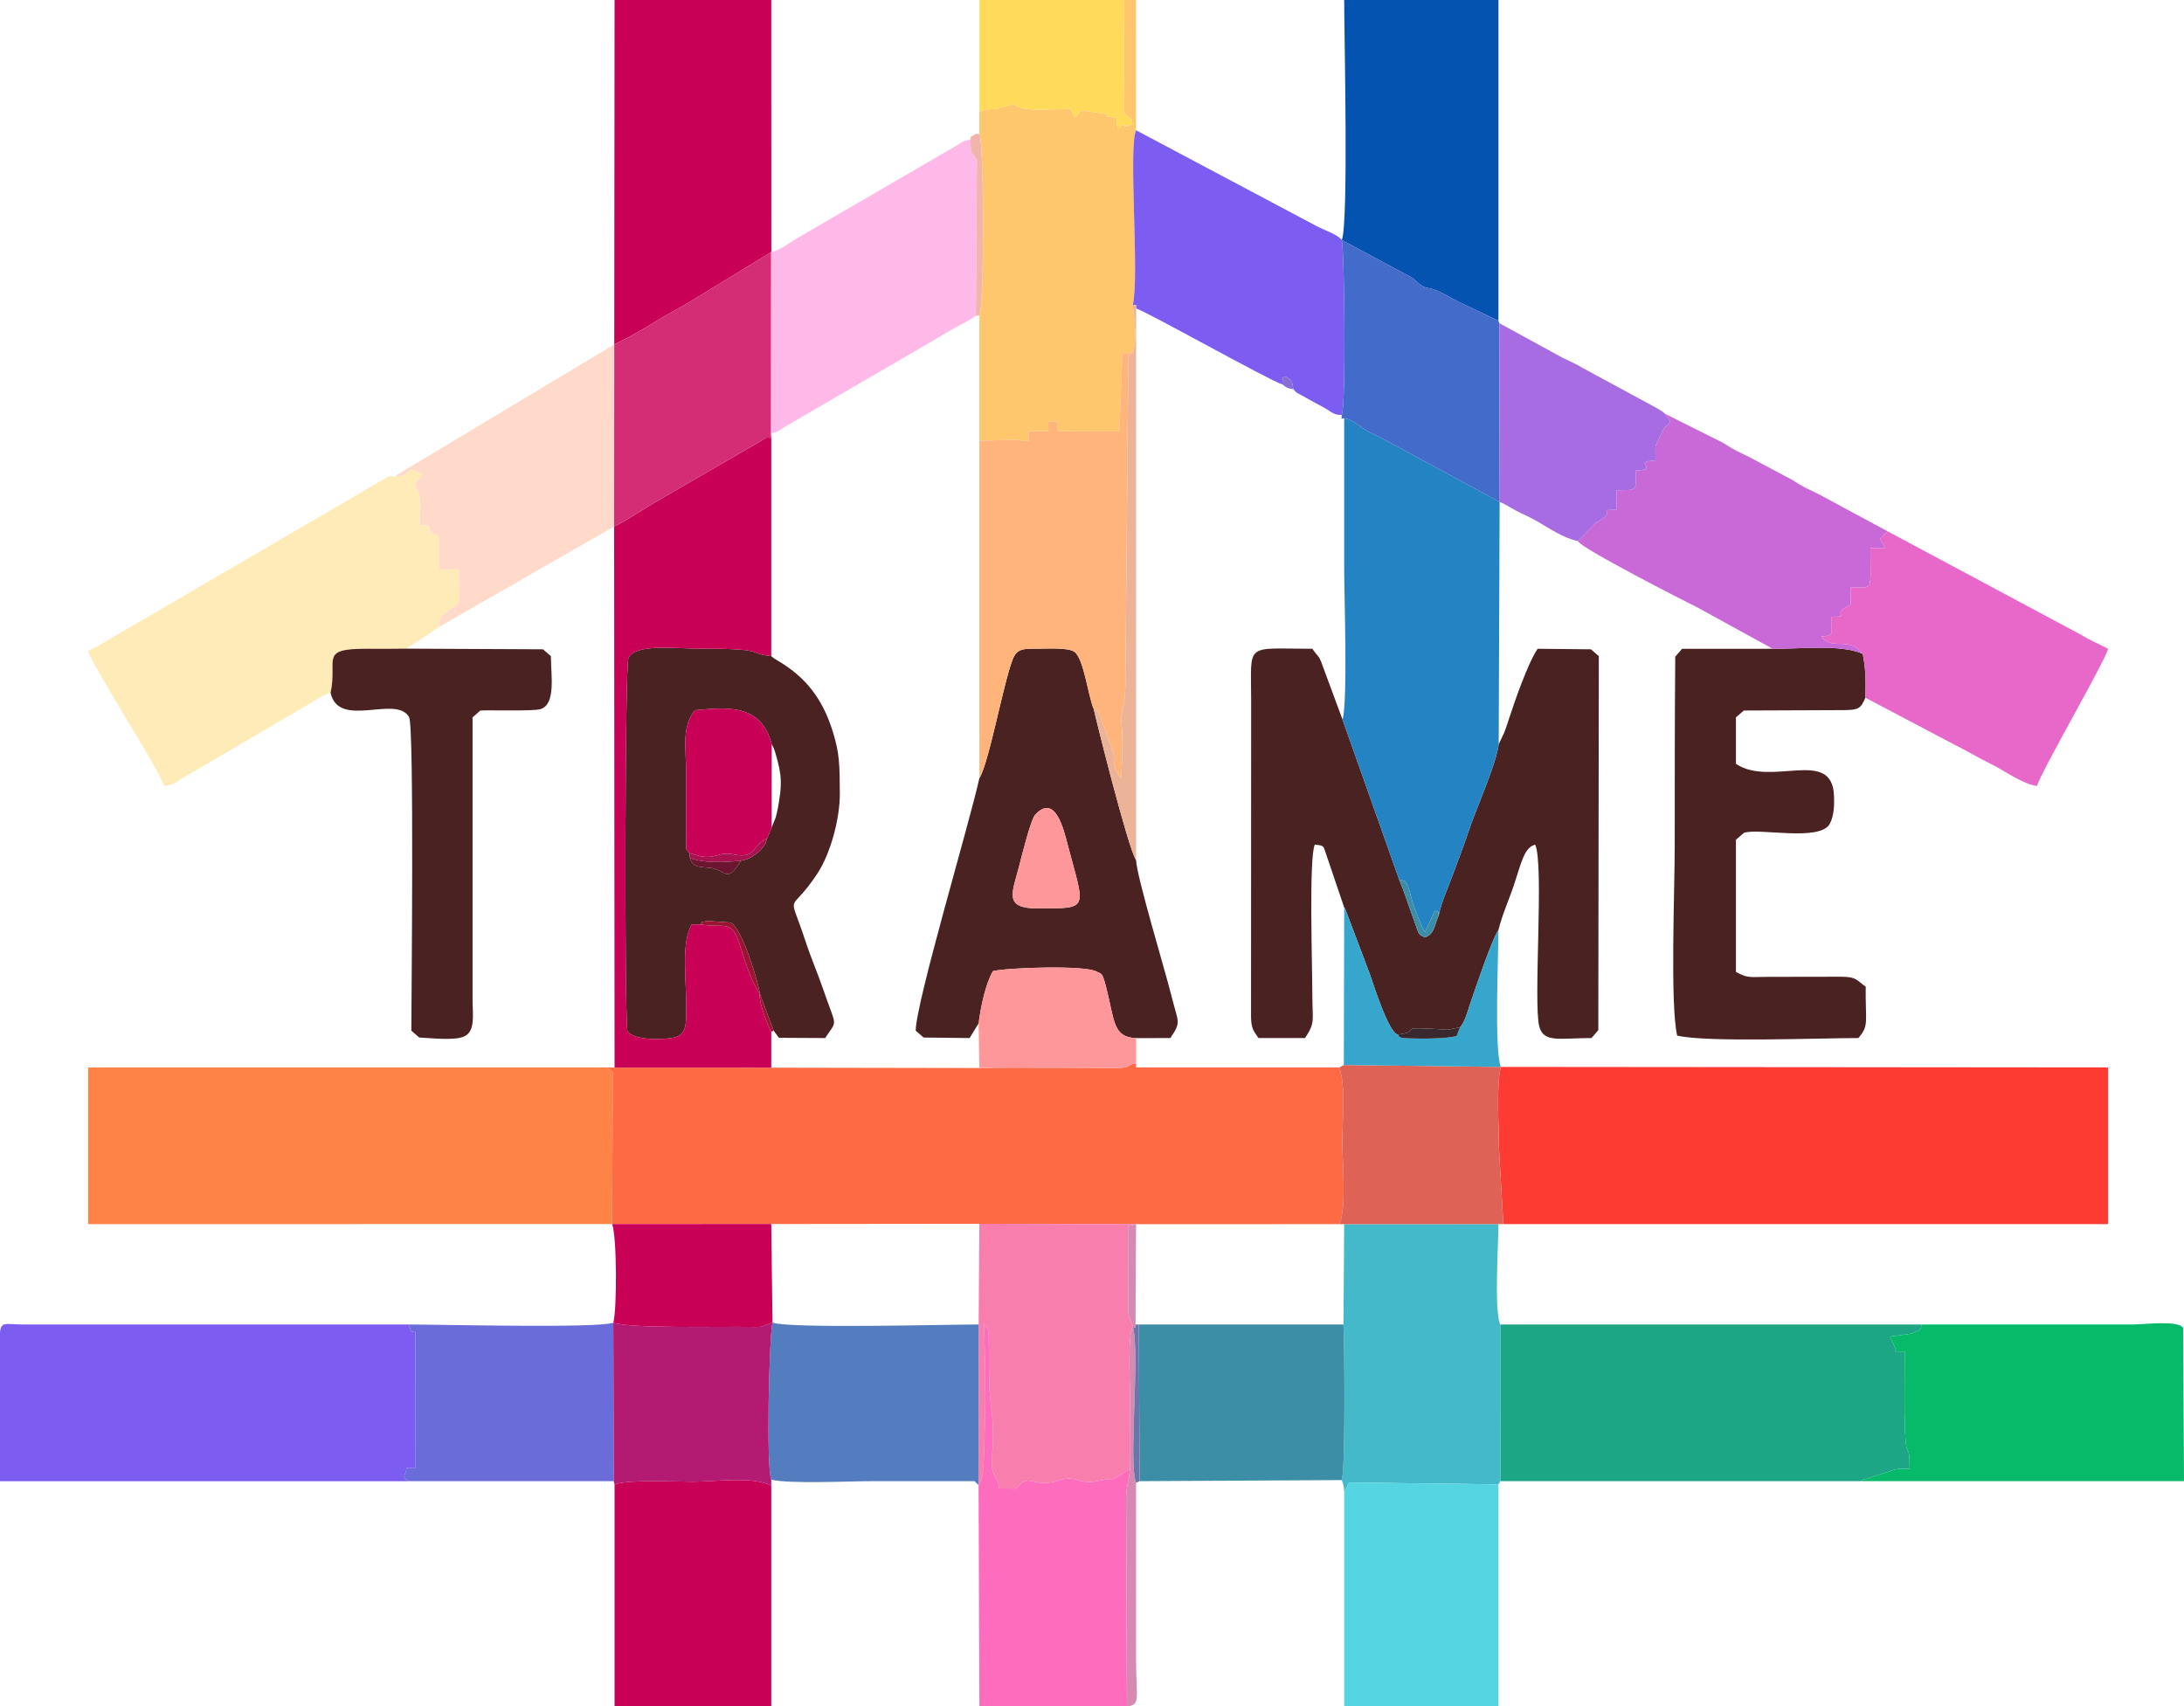 <svg xmlns="http://www.w3.org/2000/svg" xmlns:xlink="http://www.w3.org/1999/xlink" xmlns:xodm="http://www.corel.com/coreldraw/odm/2003" xml:space="preserve" width="892px" height="697px" style="shape-rendering:geometricPrecision; text-rendering:geometricPrecision; image-rendering:optimizeQuality; fill-rule:evenodd; clip-rule:evenodd" viewBox="0 0 5046 3942.9"> <defs> <style type="text/css"> .fil11 {fill:#0553B1} .fil10 {fill:#06BA6A} .fil5 {fill:#1DA686} .fil6 {fill:#2383C3} .fil31 {fill:#37A6CC} .fil36 {fill:#39282E} .fil22 {fill:#3C8EA7} .fil25 {fill:#436BCA} .fil12 {fill:#44B9C9} .fil2 {fill:#4A2221} .fil20 {fill:#537DBE} .fil18 {fill:#55D4E2} .fil23 {fill:#6A6CDA} .fil35 {fill:#6A75AA} .fil39 {fill:#6B1530} .fil4 {fill:#7D5CF1} .fil40 {fill:#8B6BD6} .fil38 {fill:#9A1533} .fil28 {fill:#A76BE2} .fil37 {fill:#A81251} .fil27 {fill:#B31A72} .fil9 {fill:#C80157} .fil13 {fill:#C869D7} .fil24 {fill:#D42C75} .fil33 {fill:#D68AB1} .fil26 {fill:#DE6255} .fil16 {fill:#E868CA} .fil32 {fill:#EBB397} .fil34 {fill:#F2B5AC} .fil15 {fill:#F87EAE} .fil1 {fill:#FE3B33} .fil0 {fill:#FE6A43} .fil19 {fill:#FE6CBD} .fil3 {fill:#FE8347} .fil30 {fill:#FE9799} .fil8 {fill:#FEC66D} .fil14 {fill:#FFB47C} .fil17 {fill:#FFB9E9} .fil21 {fill:#FFD9CA} .fil29 {fill:#FFDA5B} .fil7 {fill:#FFEBB8} </style> </defs> <g id="Livello_x0020_1">  <path class="fil0" d="M2262.78 2467.85l-480.84 -0.87 -362.05 -0.13 -16.94 -0.42 12.96 11.31 -1.64 350.56 367.67 -0.1 480.84 -0.47 362.05 0.87 469.55 -0.12c16.8,-35.15 7.3,-141.91 7.02,-186.68 -0.34,-54.9 8.46,-131 -7.02,-175.37l-463.89 0 -5.66 0 0 -9.86c-25.98,5.6 -6.76,8.82 -39.19,11.19l-136.18 -0.61c-62.04,0.36 -124.79,-0.92 -186.68,0.7z"></path> <path class="fil1" d="M3473.34 2828.48l1397.3 0 0 -362.05 -1402.96 -1.2c-11.2,42.08 -4.41,139.34 -4.42,187.88l10.08 175.37z"></path> <path class="fil2" d="M3105.67 2096.89c0.88,1.27 2.17,1.69 2.53,3.88l56.29 148.87c8.24,23.25 43.18,135.55 64.98,140.99 66.62,-8.88 -22.62,-20.37 116.19,-11.27l27.7 -5.84c10.28,-9.52 18.64,-40.02 22.69,-51.98 13.05,-38.59 51.33,-152.01 66.01,-172.61 9.21,-37.2 23.58,-67.28 36.02,-104.69 17.14,-51.54 23.34,-85.78 48.83,-92.59 21.06,43.88 -4.85,366.12 9.56,420.36 10.16,38.21 47.48,26.54 120.55,26.54l15.76 -18.18 1.21 -864.31 -18.18 -15.75 -123.24 -1.22c-23.22,34.68 -53.11,121.84 -67.17,164.77 -3.64,11.15 -5.71,18.13 -10.22,29.41l-12.51 26.44c-5.61,46.05 -52.99,150.77 -69.94,202.08 -11.55,34.97 -24.65,67.44 -36.13,99.43 -10.16,28.29 -26.81,64.05 -32.33,93.34 -11.17,25.7 -9.58,42.78 -31.92,51.48 -18.84,-8.53 -11.96,-4.22 -32.16,-58.3 -9.49,-25.42 -15.69,-47.14 -27.08,-74.04l-131.12 -370.55 -46.37 -125.33c-8.83,-25.5 -11.35,-20.59 -23.49,-38.73 -157.59,0 -141.43,-16.7 -141.43,118.8l-0.28 730.02c0.29,29.78 5.92,33.71 17.25,50.64l107.49 0c24.16,-36.08 16.98,-39.56 16.97,-96.17 -0.02,-70.32 -8.27,-321.72 5.66,-350.73 24.47,2.04 19.31,4.62 26.84,24.07l41.04 121.17z"></path> <polygon class="fil3" points="1414.27,2828.3 1415.91,2477.74 1402.95,2466.43 203.65,2466.43 203.65,2828.48 "></polygon> <path class="fil4" d="M943.33 3422.46c-8.4,-7.46 -12.14,-6.81 -6.99,-18.65 7.3,-16.78 -6.06,-10.25 23.92,-11.37l-0.5 -313.64c-16.81,-7.26 -4.84,6.18 -16.02,-18.39l-892.88 -0.05c-38.49,-0.42 -48.88,-7.55 -50.86,19.52l0 322.05 0 5.13 0 5.14 0 5.13 0 5.13c314.44,0 628.89,0 943.33,0z"></path> <path class="fil5" d="M3466.42 3422.46l832.98 0c6.79,-4.69 -0.06,-2.59 12.12,-5.24l63.87 -20.63c13.28,-4.25 22.11,-2.71 36.71,-2.71 0,-78.3 -10.07,5.14 -11.6,-129.82 -0.53,-46.94 0.28,-94.09 0.28,-141.1 -36.8,-0.88 -14.6,2.57 -23.23,-10.76 -0.7,-1.08 -1.11,-2.77 -1.73,-3.94 -0.62,-1.17 -1.13,-2.76 -1.7,-3.97 -0.58,-1.21 -1.2,-2.8 -1.74,-3.98 -1.04,-2.26 -1.68,-0.92 -5.57,-11.94l49.59 -7.03c22.92,-10.45 19.46,-6.3 23.77,-20.93l-973.84 0 0.09 362.05z"></path> <path class="fil6" d="M3101.99 1663.15l131.12 370.55c0.94,-0.8 3.2,-2.18 3.63,-0.79l9.74 3.39c8.01,8.29 14.13,39.42 17.83,50.62 5.22,15.76 20.28,55.78 28.04,66.8l22.98 -49.52c24.1,10.5 2.2,-6.07 8.94,10.36 5.52,-29.29 22.17,-65.05 32.33,-93.34 11.48,-31.99 24.58,-64.46 36.13,-99.43 16.95,-51.31 64.33,-156.03 69.94,-202.08l2.14 -559.86 -269.77 -146.09c-17.84,-9.99 -27.17,-11.84 -44.84,-23.32 -16.01,-10.4 -24.73,-20.61 -44.53,-23.86 0,115.28 0,230.56 0,345.83 0,67.92 8.52,302.42 -3.68,350.74z"></path> <path class="fil7" d="M910.77 1101.04c-14.91,-1.06 -7.34,-3.47 -23.91,6.18l-636.12 371.08c-18.25,10.73 -29.3,17.04 -47.09,26.45 8.71,32.64 167.96,279.34 175.37,311.13 23.73,-1.97 27.57,-9.02 50.68,-22.85 14.98,-8.96 30.65,-17.09 46.61,-26.94l235.34 -138.01c13.44,-8.29 37.87,-23.38 52.14,-27.17 16.96,-78.2 -28.42,-102.18 84.75,-101.85 30.16,0.09 60.36,0.25 90.52,-0.26l76.22 -50.62c1.98,-21.94 3.99,-24.42 18.52,-35.73 34.6,-26.92 27.19,0.87 26.74,-97.05l-45.16 -0.17 -0.1 -76.36c-48.02,-19.57 4.01,-25.12 -44.94,-25.63 0,-36.92 4.96,-60.36 -7.16,-84.51 -0.48,-0.94 -1.94,-1.9 -2.3,-4.18 -2.39,-14.96 1.72,-10.21 8.99,-19.44 4.33,-5.5 4.32,1.68 5.82,-10.66 -12.47,-3.18 -16.04,-5.04 -25.32,-10.85 -13.97,13.24 -13.73,15.81 -39.6,17.44z"></path> <path class="fil2" d="M1782.77 1912.05l-10.37 25.17c-6.39,17.41 0.58,6.49 -11.27,22.07 -5.3,6.96 -7.84,8.54 -14.23,13.63 -12.6,10.02 -20.1,12.6 -35.35,15.95 -0.98,1.61 -2.16,3.59 -2.96,4.81 -0.77,1.17 -1.86,3.23 -2.79,4.59 -28.26,41.26 -29.39,11.04 -65.33,6.99 -19.39,-2.18 -40.58,0.97 -46.24,-22.55l-1.57 -11.85 -7.06 -8.5c-0.89,-58.19 -0.48,-116.54 -0.44,-174.77 0.04,-64.84 -10.54,-107.57 20.39,-146.59 69.07,-6.01 152.55,-17.9 177.48,78.71 3.4,5.99 5.33,9.96 8.09,19.03 17.1,56.24 15.08,77.48 6.43,126.7 -0.7,4.01 -3.09,15.48 -5.21,23.12l-9.57 23.49zm-164.34 224.02c9.42,-10.11 -8.62,-3.26 16.35,-8.06l52.73 3.62c27.82,11.52 67.98,150.12 67.55,163.36l32.51 86.59 12.06 16.4 106.76 0.57c29.29,-43.73 26.53,-22.14 -3.43,-109.71 -13.88,-40.55 -29.42,-75.76 -42.54,-115.85 -39.73,-121.36 -38.12,-54.14 28.02,-154.44 29.95,-45.41 52.27,-125.86 51.94,-185.66 -0.37,-66.24 -0.69,-92.3 -16.2,-142.27 -23.8,-76.66 -63.05,-126.8 -129.04,-165.13 -1.45,-0.85 -5.81,-3.51 -7,-4.31 -0.85,-0.58 -2.44,-2.08 -3.1,-2.56 -0.67,-0.48 -2.09,-1.68 -3.1,-2.57 -61.34,-7.19 -6.2,-17.03 -164.05,-17.27 -62.87,-0.1 -149.65,-11.83 -165.92,21.72 -8.14,21.24 -9.41,788.57 -2.65,860.86 12.8,24.99 91.83,20.69 110.59,15.41 29.79,-8.39 25.14,-40.39 25.38,-77.42 0.36,-57.37 -11.79,-141.48 13,-183.52l20.14 0.24z"></path> <path class="fil2" d="M2398.55 2099.04c-80.21,0.25 -60.15,-35.07 -44.43,-95.75 5.47,-21.08 27.15,-109.37 37.59,-120.69 46.53,-50.47 66.19,35.49 74.98,68.82 39.98,151.6 52.04,147.24 -68.14,147.62zm-135.77 -301c-21.77,100.35 -147.08,519.72 -147.08,583.54l18.18 15.76 106.28 1.21 20.83 -33.95c5.37,-40.81 16.36,-91.92 33.16,-120.7 33.26,-8.27 214.69,-14.15 239.7,1.17 10.25,6.08 12.3,-1.43 21.79,35.86 20.01,78.63 15.37,115.52 69.19,117.81l79.19 -0.21c25.93,-38.66 18.44,-33.41 2.29,-98.44 -13.93,-56.11 -80.55,-276.13 -81.48,-312.69 -18.21,-25.63 -95.79,-336.96 -97.62,-348.38 -13.4,-30.56 -22.84,-117.43 -45.07,-132.99 -14.51,-10.14 -61.93,-7.17 -83.71,-7.14 -34.53,0.05 -48.94,-0.88 -59.12,25.73 -21.62,56.5 -54.88,239.99 -76.53,273.42z"></path> <path class="fil8" d="M2262.78 258.5l0 51.17c10.8,9.72 11.76,399.14 0,419.02l0 289.89 82.93 -2.47c6.64,0.38 18.55,2.84 30.91,2.84l0 -22.42 45.62 0 0.06 -22.41 20.38 0 0 22.41 143.56 0.36 6.82 -179.33 24.77 -3.74c9.67,-33.45 2.69,-76.54 -0.51,-108.97 15.59,-68.61 -10.88,-364.3 7.51,-403.87l0 -300.98 -27.33 0 -1.25 260.65 12.1 10.38c8.66,8.66 3.96,-2.02 7.78,11.82 -2.27,2.74 12.65,2.34 -10.37,7.57 -29.29,6.64 22.98,-1.33 -8.8,-1.07 -9.58,0.08 4.68,-4.53 -7.15,2.39 -0.6,0.35 -10.1,18.21 -10.53,-20.17 -59.75,-4.64 27.13,-3.08 -59.35,-13.47 -23.43,-2.82 -14.8,-10.72 -36.53,13.89l-11.31 -20.22c-49.2,-0.11 -110.18,8 -130.11,-11.31l-39.49 11.37c-18.4,0.68 -27.84,1.59 -39.71,6.67z"></path> <path class="fil9" d="M1419.19 795.77c25.17,-11.35 61.18,-31.61 90.54,-49.83 29.87,-18.53 61.33,-34.84 89.17,-51.56l182.49 -111.68 0.7 -0.03 -0.15 -582.67 -362.05 0 -0.7 795.77z"></path> <path class="fil2" d="M4309.95 1612.23c0.61,-41.95 1.21,-63.49 -6.24,-101.46 -51.82,-22.61 -142.26,-11.01 -208.08,-11.71l-209.31 0.04 -15.75 18.18c-1.22,145.87 -1.22,292.94 -1.22,440.02 0,97.35 -10.89,364.52 5.66,435.59 69.31,16.15 324.09,5.66 418.62,5.66 25.36,-29.28 15.98,-36.27 16.97,-118.8 -20.86,-13.96 -19.45,-22.56 -56.29,-22.9l-169.99 0.28c-42.02,0.13 -44.69,3.95 -73.54,-11.32l0 -305.48 18.19 -15.75c32.33,-12.54 177.28,21.44 198.95,-21.66 8.94,-17.78 10.43,-38.98 9.41,-64.59 -4.45,-111.96 -145.32,-18.97 -226.55,-73.36l0 -107.48 18.19 -15.76 230.99 -0.93c36.12,-0.29 38.94,-4.58 49.99,-28.57z"></path> <path class="fil10" d="M4299.4 3422.46l746.6 0 -2.11 -354.27c-10.6,-18.18 -91.74,-7.78 -116.68,-7.78 -162.35,0 -324.69,0 -487.04,0 -4.31,14.63 -0.85,10.48 -23.77,20.93l-49.59 7.03c3.89,11.02 4.53,9.68 5.57,11.94 0.54,1.18 1.16,2.77 1.74,3.98 0.57,1.21 1.08,2.8 1.7,3.97 0.62,1.17 1.03,2.86 1.73,3.94 8.63,13.33 -13.57,9.88 23.23,10.76 0,47.01 -0.81,94.16 -0.28,141.1 1.53,134.96 11.6,51.52 11.6,129.82 -14.6,0 -23.43,-1.54 -36.71,2.71l-63.87 20.63c-12.18,2.65 -5.33,0.55 -12.12,5.24z"></path> <path class="fil11" d="M3100.29 554.67l158.33 84.9c8.98,5.1 10.7,7.84 18.67,14.74 18.7,16.22 21.86,6.99 48.16,19.55 15.52,7.4 29.67,15.79 43.99,23.35l92.62 43.93 0 -741.14 -356.39 0c0,83.13 10.34,511.26 -5.38,554.67z"></path> <path class="fil9" d="M1418.91 1216.44l0.98 1250.41 362.05 0.13 0 -83.01c-9.34,-15.81 -29.31,-70.36 -26.88,-88.98 -17.4,-22.71 -32.58,-69.71 -44.67,-108.25 -20.36,-64.88 -31.88,-41.13 -91.96,-50.67l-20.14 -0.24c-24.79,42.04 -12.64,126.15 -13,183.52 -0.24,37.03 4.41,69.03 -25.38,77.42 -18.76,5.28 -97.79,9.58 -110.59,-15.41 -6.76,-72.29 -5.49,-839.62 2.65,-860.86 16.27,-33.55 103.05,-21.82 165.92,-21.72 157.85,0.24 102.71,10.08 164.05,17.27l0 -504.23c-15.77,-0.97 -7.8,-2.33 -26.15,8.54l-247.1 143.1c-24.75,14.85 -67.68,43.49 -89.78,52.98z"></path> <path class="fil12" d="M3103.94 3060.41c2.69,42.36 4.57,341.31 -3.93,359.52 3.91,10.24 5.27,13.69 5.66,28.73l11.31 -23.23 345.08 4.44 4.36 -7.41 -0.09 -362.05c-14.75,-30.77 -4.27,-183.98 -4.27,-231.95l-356.39 0.23 -1.73 231.72z"></path> <path class="fil13" d="M3645.45 1250.19c7.6,16.86 245.56,138.25 278.57,154.64l171.61 94.23c65.82,0.7 156.26,-10.9 208.08,11.71 -31.14,-42.33 -71.84,-5.65 -95.31,-40.34 16.93,-1.41 11.21,-0.08 22.63,-5.65l0 -39.6c51.59,-1.06 -7.46,-2.62 45.08,-28.46l0 -39.39c53.45,-0.35 45.36,12.75 45.26,-90.71l33.73 0.37c-8.46,-23.04 -1.8,1.64 -11.29,-22.46 1,-1.01 2.65,-3.89 3.11,-2.91l14.15 -14.06 -154.12 -83.03c-13.28,-7.03 -20.6,-10.09 -34.08,-16.84 -15.59,-7.8 -20.08,-11.77 -32.11,-18.8l-95.95 -51.14c-11.31,-5.78 -22.81,-10.99 -34.12,-16.77 -13.99,-7.15 -17.84,-11.14 -31.94,-18.98l-132 -65.97c5.4,6.96 7.34,9.91 12.2,16.97 -9.62,22.44 -3.33,-9.45 -26.52,42.03 -10.18,22.59 -7.47,7.35 -7.5,49.3 -58.26,1.06 12.41,21.16 -45.26,22.72 0,49.2 4.59,45.22 -44.85,45.56l-0.12 45.16c-53.12,0.89 8.44,1.56 -45.61,28.49l-43.64 43.93z"></path> <path class="fil14" d="M2262.78 1018.58l0 779.46c21.65,-33.43 54.91,-216.92 76.53,-273.42 10.18,-26.61 24.59,-25.68 59.12,-25.73 21.78,-0.03 69.2,-3 83.71,7.14 22.23,15.56 31.67,102.43 45.07,132.99 6.13,4.11 10.12,-1.27 17.75,25.36l28.43 77.96c0.08,34.82 1.51,34.5 17.48,56.81 0.9,-45.02 4.13,-85.59 0.95,-119.55 -4.56,-48.68 8.99,-29.18 8.4,-112.62l6.79 -741.07c2.46,-3 0.86,-5.06 10.82,-12.09l-24.77 3.74 -6.82 179.33 -143.56 -0.36 0 -22.41 -20.38 0 -0.06 22.41 -45.62 0 0 22.42c-12.36,0 -24.27,-2.46 -30.91,-2.84l-82.93 2.47z"></path> <path class="fil15" d="M2261.03 3060.41l-0.17 370.99 5.11 -9.6c6.12,-17.44 -1.17,6.26 3.24,-10.03 9.05,-33.48 7.75,-335.7 3.27,-353.58 7.39,14.2 10.25,-0.76 11.58,30.05 2.22,51.35 -1.83,103.45 5.51,159.71 12.28,94.18 -3.63,118.82 3.88,149.72 6.61,27.14 12.36,14.98 14.62,41.7l39.56 0.09c32.73,-40.06 36.09,1.71 99.73,-19.01 28.8,-9.38 38.67,0.26 59.21,3 26.15,3.48 35.8,-5.99 67.34,-5.99 0.97,-1.02 2.48,-4 2.89,-3.07l33.99 -20.42c1.88,-56.43 -0.07,-113.05 -0.07,-169.51 0,-25.02 -5.79,-150.47 7.16,-158.78 -8.05,-22.07 -11.89,-19.91 -11.34,-50.33l-0.45 -182.18 18.74 -4.63 0 0.06 -362.05 -0.87 -1.75 232.68z"></path> <path class="fil16" d="M4303.71 1510.77c7.45,37.97 6.85,59.51 6.24,101.46l196.73 103.73c35.36,17.49 60.09,32.98 96.2,50.88 27.54,13.67 73.2,46.5 103.71,49.04 6.66,-28.58 157.39,-288.21 164.05,-316.79 -21.12,-11.17 -42.46,-19.78 -63.35,-32.83l-446.22 -238.7 -14.15 14.06c-0.46,-0.98 -2.11,1.9 -3.11,2.91 9.49,24.1 2.83,-0.58 11.29,22.46l-33.73 -0.37c0.1,103.46 8.19,90.36 -45.26,90.71l0 39.39c-52.54,25.84 6.51,27.4 -45.08,28.46l0 39.6c-11.42,5.57 -5.7,4.24 -22.63,5.65 23.47,34.69 64.17,-1.99 95.31,40.34z"></path> <path class="fil17" d="M1782.09 582.67l-0.7 0.03 -0.36 418.58c20.85,-4.51 15.91,-4.96 31.57,-14.62l325.5 -189.26c18,-10.73 38.76,-23.06 56.94,-33.57 18.8,-10.88 42.65,-21.98 59.63,-34.08l2.29 -356.39c-10.18,-32.93 -14.67,-0.17 -14.57,-50.91 -19.62,3.84 -15.01,3.2 -29.6,12.34l-371.98 216.24c-18.41,11.06 -38.6,26.89 -58.72,31.64z"></path> <path class="fil4" d="M2617.32 704.85c10.24,0 7.57,-2.51 7.57,7.93 19.6,4.59 311.11,168.18 337.75,175.36 2.1,-28.67 1.64,-10.87 7.26,-18.11 14.63,9.37 14.29,6 18.58,29.43 3.1,3.4 1.27,2.66 7.66,7.86l43.55 24.17c39.22,19.39 37.98,27.59 60.32,27.26 9.73,-17.06 6.69,-362.65 0.28,-404.08 -9.78,-12.56 -38.05,-22.06 -54.97,-30.45l-420.49 -223.24c-18.39,39.57 8.08,335.26 -7.51,403.87z"></path> <path class="fil9" d="M1419.89 3430.31l0 512.59 362.05 0 0 -510.25c-44.83,-22.29 -125.88,-9.04 -181.03,-9.02 -43.54,0.01 -151.96,-5.55 -181.02,6.68z"></path> <polygon class="fil18" points="3105.67,3448.66 3105.67,3942.9 3462.06,3942.9 3462.06,3429.87 3116.98,3425.43 "></polygon> <path class="fil19" d="M2260.86 3431.4l1.96 511.5 340.87 0 -1.93 -481.04c0.14,-28.37 7.06,-39.44 9.03,-67.89l-33.99 20.42c-0.41,-0.93 -1.92,2.05 -2.89,3.07 -31.54,0 -41.19,9.47 -67.34,5.99 -20.54,-2.74 -30.41,-12.38 -59.21,-3 -63.64,20.72 -67,-21.05 -99.73,19.01l-39.56 -0.09c-2.26,-26.72 -8.01,-14.56 -14.62,-41.7 -7.51,-30.9 8.4,-55.54 -3.88,-149.72 -7.34,-56.26 -3.29,-108.36 -5.51,-159.71 -1.33,-30.81 -4.19,-15.85 -11.58,-30.05 4.48,17.88 5.78,320.1 -3.27,353.58 -4.41,16.29 2.88,-7.41 -3.24,10.03l-5.11 9.6z"></path> <path class="fil2" d="M763.79 1600.91c19,84.74 151.6,3.46 181.4,56.1 12.13,21.42 5.18,668.45 5.18,724.57l18.18 15.76c26.98,1.21 79.74,7.51 102.97,-2.09 27.75,-11.48 20.3,-51.15 20.28,-87.21l0 -650.55 18.18 -15.76c23.95,-1.21 121.53,1.82 138.33,-3.08 36.75,-10.72 24.51,-78.89 24.51,-122.59l-18.19 -15.75 -315.57 -1.51c-30.16,0.51 -60.36,0.35 -90.52,0.26 -113.17,-0.33 -67.79,23.65 -84.75,101.85z"></path> <path class="fil20" d="M1781.94 3418.98c42.42,10.12 179.06,3.48 231.94,3.48 79.19,0 158.39,0 237.59,0l9.39 8.94 0.17 -370.99c-72.72,0 -438.22,9.9 -476.21,-4.4 -7.93,34.31 -14.8,335.87 -2.88,362.97z"></path> <path class="fil21" d="M910.77 1101.04c25.87,-1.63 25.63,-4.2 39.6,-17.44 9.28,5.81 12.85,7.67 25.32,10.85 -1.5,12.34 -1.49,5.16 -5.82,10.66 -7.27,9.23 -11.38,4.48 -8.99,19.44 0.36,2.28 1.82,3.24 2.3,4.18 12.12,24.15 7.16,47.59 7.16,84.51 48.95,0.51 -3.08,6.06 44.94,25.63l0.1 76.36 45.16 0.17c0.45,97.92 7.86,70.13 -26.74,97.05 -14.53,11.31 -16.54,13.79 -18.52,35.73l403.63 -231.74 0.28 -420.67 -508.42 305.27z"></path> <path class="fil22" d="M2633.09 3422.46l466.92 -2.53c8.5,-18.21 6.62,-317.16 3.93,-359.52l-472.84 0 1.99 362.05z"></path> <path class="fil23" d="M943.33 3422.46l474.88 0 -1.22 -366.12c-37.83,13.2 -401.19,4.07 -473.25,4.07 11.18,24.57 -0.79,11.13 16.02,18.39l0.5 313.64c-29.98,1.12 -16.62,-5.41 -23.92,11.37 -5.15,11.84 -1.41,11.19 6.99,18.65z"></path> <path class="fil24" d="M1419.19 795.77l-0.28 420.67c22.1,-9.49 65.03,-38.13 89.78,-52.98l247.1 -143.1c18.35,-10.87 10.38,-9.51 26.15,-8.54l-0.91 -10.54 0.36 -418.58 -182.49 111.68c-27.84,16.72 -59.3,33.03 -89.17,51.56 -29.36,18.22 -65.37,38.48 -90.54,49.83z"></path> <path class="fil25" d="M3100.01 958.75c0,10.32 -3.12,9 5.66,7.83 19.8,3.25 28.52,13.46 44.53,23.86 17.67,11.48 27,13.33 44.84,23.32l269.77 146.09 -0.78 -413.13 -1.97 -5.58 -92.62 -43.93c-14.32,-7.56 -28.47,-15.95 -43.99,-23.35 -26.3,-12.56 -29.46,-3.33 -48.16,-19.55 -7.97,-6.9 -9.69,-9.64 -18.67,-14.74l-158.33 -84.9c6.41,41.43 9.45,387.02 -0.28,404.08z"></path> <path class="fil26" d="M3094.38 2828.48l11.29 0.21 356.39 -0.23 11.28 0.02 -10.08 -175.37c0.01,-48.54 -6.78,-145.8 4.42,-187.88l-362.85 -4.45 -10.45 5.65c15.48,44.37 6.68,120.47 7.02,175.37 0.28,44.77 9.78,151.53 -7.02,186.68z"></path> <path class="fil27" d="M1418.21 3422.46l1.68 7.85c29.06,-12.23 137.48,-6.67 181.02,-6.68 55.15,-0.02 136.2,-13.27 181.03,9.02l0 -13.67c-11.92,-27.1 -5.05,-328.66 2.88,-362.97l-26.27 9.41c-5.71,1 -15.52,0.7 -21.69,0.6 -73.44,-1.15 -278.66,4.21 -319.87,-9.68l1.22 366.12z"></path> <path class="fil28" d="M3464.81 1159.85c10.28,3.4 30.21,16.38 42.49,22.47 14.48,7.17 31.34,14.69 45.14,22.74 25.22,14.73 60.83,38.89 93.01,45.13l43.64 -43.93c54.05,-26.93 -7.51,-27.6 45.61,-28.49l0.12 -45.16c49.44,-0.34 44.85,3.64 44.85,-45.56 57.67,-1.56 -13,-21.66 45.26,-22.72 0.03,-41.95 -2.68,-26.71 7.5,-49.3 23.19,-51.48 16.9,-19.59 26.52,-42.03 -4.86,-7.06 -6.8,-10.01 -12.2,-16.97 -5.5,-4.77 0.69,-0.55 -9.63,-7.37 -5.62,-3.72 -4.64,-2.72 -10.56,-6.41l-168.81 -91.4c-16.82,-10.25 -32.58,-16.6 -48.71,-24.84l-145.01 -79.29 0.78 413.13z"></path> <path class="fil29" d="M2262.78 258.5c11.87,-5.08 21.31,-5.99 39.71,-6.67l39.49 -11.37c19.93,19.31 80.91,11.2 130.11,11.31l11.31 20.22c21.73,-24.61 13.1,-16.71 36.53,-13.89 86.48,10.39 -0.4,8.83 59.35,13.47 0.43,38.38 9.93,20.52 10.53,20.17 11.83,-6.92 -2.43,-2.31 7.15,-2.39 31.78,-0.26 -20.49,7.71 8.8,1.07 23.02,-5.23 8.1,-4.83 10.37,-7.57 -3.82,-13.84 0.88,-3.16 -7.78,-11.82l-12.1 -10.38 1.25 -260.65 -334.72 0 0 258.5z"></path> <path class="fil9" d="M1416.99 3056.34c41.21,13.89 246.43,8.53 319.87,9.68 6.17,0.1 15.98,0.4 21.69,-0.6l26.27 -9.41 -2.88 -227.81 -367.67 0.1c11.14,29.19 11.42,196.57 2.72,228.04z"></path> <path class="fil30" d="M2260.99 2364.6l1.79 103.25c61.89,-1.62 124.64,-0.34 186.68,-0.7l136.18 0.61c32.43,-2.37 13.21,-5.59 39.19,-11.19l0 -57.83c-53.82,-2.29 -49.18,-39.18 -69.19,-117.81 -9.49,-37.29 -11.54,-29.78 -21.79,-35.86 -25.01,-15.32 -206.44,-9.44 -239.7,-1.17 -16.8,28.78 -27.79,79.89 -33.16,120.7z"></path> <path class="fil9" d="M1592.66 1970.86c61.21,22.89 59.96,-5.31 102.53,3.39 53.11,10.84 41.72,-21.26 77.21,-37.03l10.37 -25.17 0.26 -192.34c-24.93,-96.61 -108.41,-84.72 -177.48,-78.71 -30.93,39.02 -20.35,81.75 -20.39,146.59 -0.04,58.23 -0.45,116.58 0.44,174.77l7.06 8.5z"></path> <path class="fil31" d="M3104.83 2460.78l362.85 4.45c-15.62,-37.14 -5.62,-258.01 -5.62,-316.3 -14.68,20.6 -52.96,134.02 -66.01,172.61 -4.05,11.96 -12.41,42.46 -22.69,51.98l-7.69 19.85c-19.94,6.96 -81.44,7.01 -107.64,5.97 -26.02,-1.03 -23.71,-1.96 -28.56,-8.71 -21.8,-5.44 -56.74,-117.74 -64.98,-140.99l-56.29 -148.87c-0.36,-2.19 -1.65,-2.61 -2.53,-3.88l-0.84 363.89z"></path> <path class="fil32" d="M2617.83 813.82c-9.96,7.03 -8.36,9.09 -10.82,12.09l-6.79 741.07c0.59,83.44 -12.96,63.94 -8.4,112.62 3.18,33.96 -0.05,74.53 -0.95,119.55 -15.97,-22.31 -17.4,-21.99 -17.48,-56.81l-28.43 -77.96c-7.63,-26.63 -11.62,-21.25 -17.75,-25.36 1.83,11.42 79.41,322.75 97.62,348.38l0.06 -1274.62c0,-10.44 2.67,-7.93 -7.57,-7.93 3.2,32.43 10.18,75.52 0.51,108.97z"></path> <path class="fil30" d="M2398.55 2099.04c120.18,-0.38 108.12,3.98 68.14,-147.62 -8.79,-33.33 -28.45,-119.29 -74.98,-68.82 -10.44,11.32 -32.12,99.61 -37.59,120.69 -15.72,60.68 -35.78,96 44.43,95.75z"></path> <path class="fil33" d="M2610.79 3393.97c-1.97,28.45 -8.89,39.52 -9.03,67.89l1.93 481.04c32.48,-3.04 21.14,-18.84 21.14,-107.49l0 -409.22c-17.92,-43.67 8.82,-290.35 -6.95,-360.51 -12.95,8.31 -7.16,133.76 -7.16,158.78 0,56.46 1.95,113.08 0.07,169.51z"></path> <path class="fil34" d="M2242.39 322.45c-0.1,50.74 4.39,17.98 14.57,50.91l-2.29 356.39 8.11 -1.06c11.76,-19.88 10.8,-409.3 0,-419.02 -9.9,0.62 -1.11,-4.22 -11.39,1.86 -17.94,10.61 -5.99,0.75 -9,10.92z"></path> <path class="fil35" d="M2617.88 3065.68c15.77,70.16 -10.97,316.84 6.95,360.51l8.26 -3.73 -1.99 -362.05 -7.48 0c0,8.88 2.38,7.73 -5.74,5.27z"></path> <path class="fil33" d="M2617.88 3065.68c8.12,2.46 5.74,3.61 5.74,-5.27l1.21 -231.87 -18.74 4.63 0.45 182.18c-0.55,30.42 3.29,28.26 11.34,50.33z"></path> <path class="fil36" d="M3229.47 2390.63c4.85,6.75 2.54,7.68 28.56,8.71 26.2,1.04 87.7,0.99 107.64,-5.97l7.69 -19.85 -27.7 5.84c-138.81,-9.1 -49.57,2.39 -116.19,11.27z"></path> <path class="fil22" d="M3324.27 2114.56c-6.74,-16.43 15.16,0.14 -8.94,-10.36l-22.98 49.52c-7.76,-11.02 -22.82,-51.04 -28.04,-66.8 -3.7,-11.2 -9.82,-42.33 -17.83,-50.62l-9.74 -3.39c-0.43,-1.39 -2.69,-0.01 -3.63,0.79 11.39,26.9 17.59,48.62 27.08,74.04 20.2,54.08 13.32,49.77 32.16,58.3 22.34,-8.7 20.75,-25.78 31.92,-51.48z"></path> <path class="fil37" d="M1592.66 1970.86l1.57 11.85c32.28,11.86 77.49,10.2 117.32,6.16 15.25,-3.35 22.75,-5.93 35.35,-15.95 6.39,-5.09 8.93,-6.67 14.23,-13.63 11.85,-15.58 4.88,-4.66 11.27,-22.07 -35.49,15.77 -24.1,47.87 -77.21,37.03 -42.57,-8.7 -41.32,19.5 -102.53,-3.39z"></path> <path class="fil38" d="M1755.06 2294.99c0.43,-13.24 -39.73,-151.84 -67.55,-163.36l-52.73 -3.62c-24.97,4.8 -6.93,-2.05 -16.35,8.06 60.08,9.54 71.6,-14.21 91.96,50.67 12.09,38.54 27.27,85.54 44.67,108.25z"></path> <path class="fil39" d="M1711.55 1988.87c-39.83,4.04 -85.04,5.7 -117.32,-6.16 5.66,23.52 26.85,20.37 46.24,22.55 35.94,4.05 37.07,34.27 65.33,-6.99 0.93,-1.36 2.02,-3.42 2.79,-4.59 0.8,-1.22 1.98,-3.2 2.96,-4.81z"></path> <path class="fil38" d="M1781.94 2383.97l5.63 -2.39 -32.51 -86.59c-2.43,18.62 17.54,73.17 26.88,88.98z"></path> <path class="fil40" d="M2962.64 888.14c13.2,9.51 8.75,7.81 25.84,11.32 -4.29,-23.43 -3.95,-20.06 -18.58,-29.43 -5.62,7.24 -5.16,-10.56 -7.26,18.11z"></path> </g> </svg>